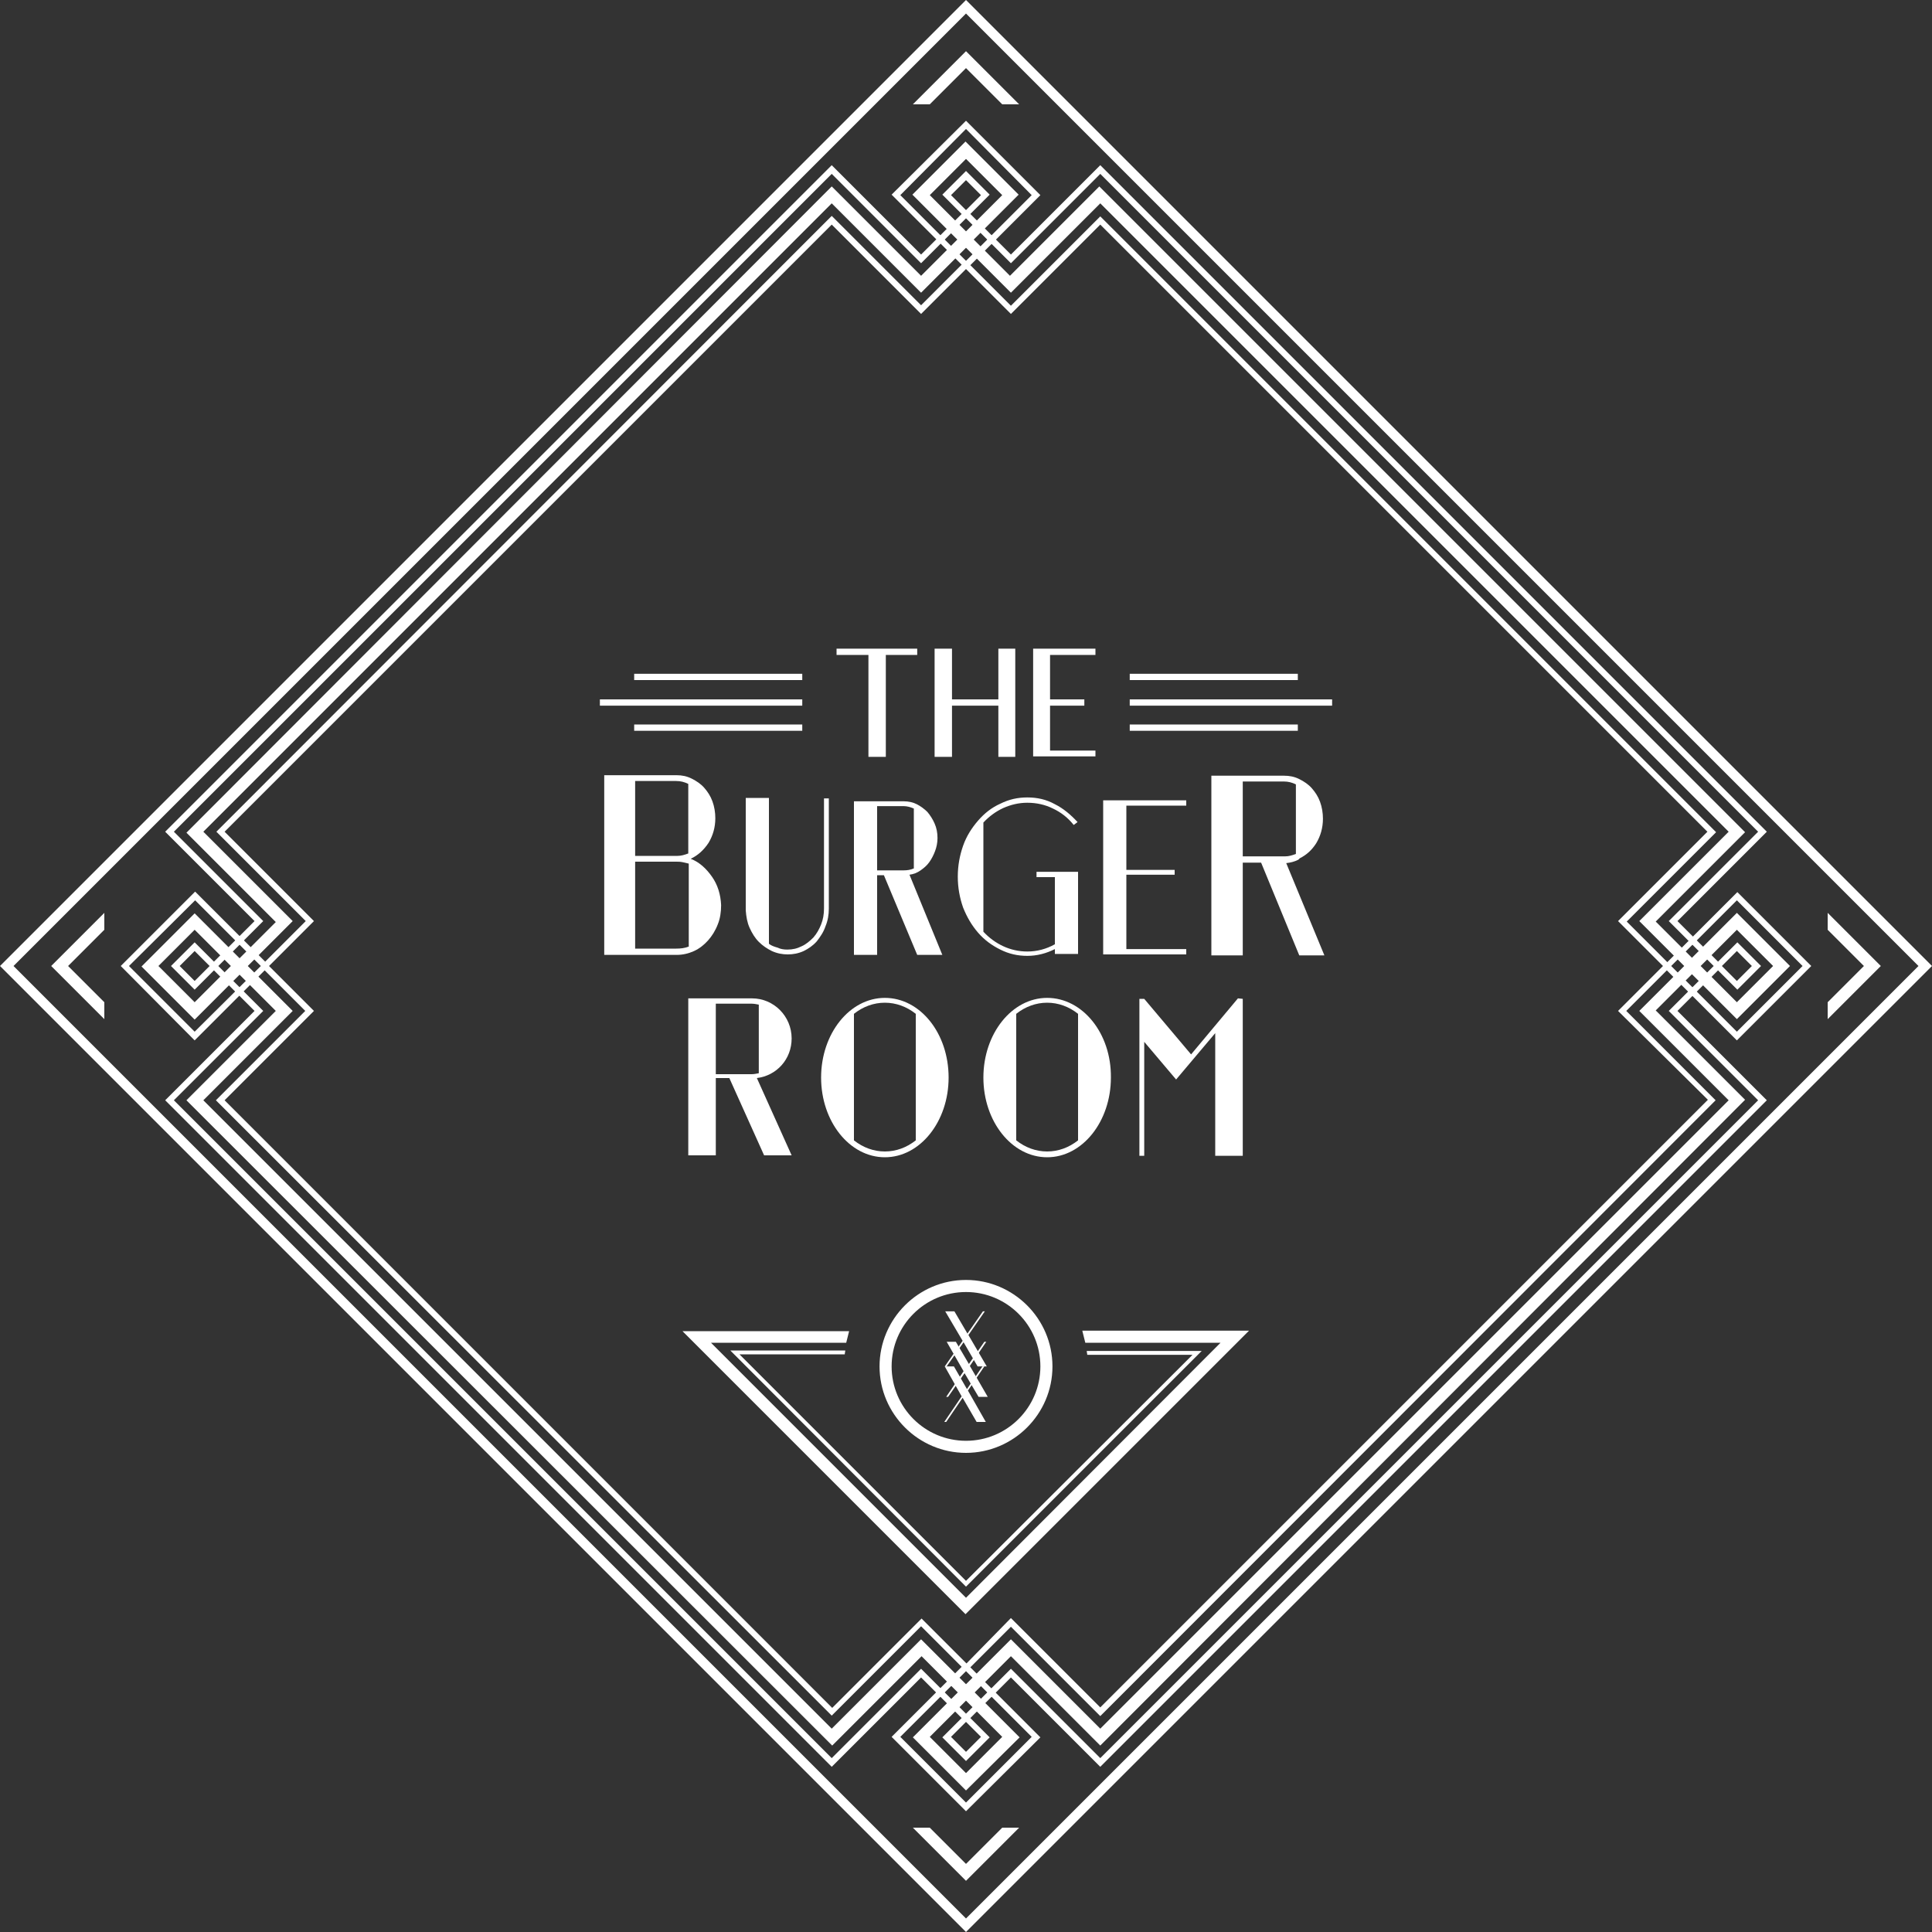  
<svg version="1.1" id="Laag_1" xmlns="http://www.w3.org/2000/svg" xmlns:xlink="http://www.w3.org/1999/xlink" x="0px" y="0px"
	 viewBox="0 0 400 400" style="enable-background:new 0 0 400 400;" xml:space="preserve">
<rect x="0" y="0" width="400" height="400" fill="#333333" stroke="none"/>
<style type="text/css">
	.st0{fill:#FFFFFF;}
</style>
<path class="st0" d="M227.8,365.8l-18.5-18.5l-8.4,8.4l4,4l-4.9,4.9l-4.9-4.9l4-4l-8.4-8.4l-18.5,18.5l-138-138l18.5-18.5l-8.4-8.4
	l-4,4l-4.9-4.9l4.9-4.9l4,4l8.4-8.4l-18.5-18.5l3.1-3.1L172.2,34.2l18.5,18.5l8.4-8.4l-4-4l4.9-4.9l4.9,4.9l-4,4l8.4,8.4l18.5-18.5
	l3.1,3.1l134.9,134.9l-18.5,18.5l8.4,8.4l4-4l4.9,4.9l-4.9,4.9l-4-4l-8.4,8.4l18.5,18.5l-3.1,3.1L227.8,365.8z M36,227.8l2.2,2.2
	L172.2,364l18.5-18.5l9.3,9.3l9.3-9.3l18.5,18.5l2.2-2.2L364,227.8l-18.5-18.5l9.3-9.3l-9.3-9.3l18.5-18.5l-2.2-2.2L227.8,36
	l-18.5,18.5l-9.3-9.3l-9.3,9.3L172.2,36L36,172.2l18.5,18.5l-9.3,9.3l9.3,9.3L36,227.8z M196.9,359.6l3.1,3.1l3.1-3.1l-3.1-3.1
	L196.9,359.6z M37.2,200l3.1,3.1l3.1-3.1l-3.1-3.1L37.2,200z M356.5,200l3.1,3.1l3.1-3.1l-3.1-3.1L356.5,200z M196.9,40.4l3.1,3.1
	l3.1-3.1l-3.1-3.1L196.9,40.4z"/>
<path class="st0" d="M200,370.7l-11-11l9.3-9.3l-7.5-7.5l-18.5,18.5l-0.9-0.9L38.6,227.8l18.5-18.5l-7.5-7.5l-9.3,9.3l-11-11l11-11
	l9.3,9.3l7.5-7.5l-18.5-18.5l0.9-0.9L172.2,38.6l18.5,18.5l7.5-7.5l-9.3-9.3l11-11l11,11l-9.3,9.3l7.5,7.5l18.5-18.5l0.9,0.9
	l132.8,132.8l-18.5,18.5l7.5,7.5l9.3-9.3l11,11l-11,11l-9.3-9.3l-7.5,7.5l18.5,18.5l-0.9,0.9L227.8,361.4l-18.5-18.5l-7.5,7.5
	l9.3,9.3L200,370.7z M192.5,359.6l7.5,7.5l7.5-7.5l-7.5-7.5L192.5,359.6z M209.3,339.4l18.5,18.5l130.1-130.1l-18.5-18.5l9.3-9.3
	l-9.3-9.3l18.5-18.5L227.8,42.1l-18.5,18.5l-9.3-9.3l-9.3,9.3l-18.5-18.5L42.1,172.2l18.5,18.5l-9.3,9.3l9.3,9.3l-18.5,18.5
	l130.1,130.1l18.5-18.5l9.3,9.3L209.3,339.4z M352.1,200l7.5,7.5l7.5-7.5l-7.5-7.5L352.1,200z M32.8,200l7.5,7.5l7.5-7.5l-7.5-7.5
	L32.8,200z M192.5,40.4l7.5,7.5l7.5-7.5l-7.5-7.5L192.5,40.4z"/>
<path class="st0" d="M200,375l-15.4-15.4l14.5-14.5l-8.4-8.4l-18.5,18.5l-0.4-0.4L44.7,227.8l18.5-18.5l-8.4-8.4l-14.5,14.5L25,200
	l15.4-15.4l14.5,14.5l8.4-8.4l-18.5-18.5l0.4-0.4L172.2,44.7l18.5,18.5l8.4-8.4l-14.5-14.5L200,25l15.4,15.4l-14.5,14.5l8.4,8.4
	l18.5-18.5l0.4,0.4l127.1,127.1l-18.5,18.5l8.4,8.4l14.5-14.5L375,200l-15.4,15.4l-14.5-14.5l-8.4,8.4l18.5,18.5l-0.4,0.4
	L227.8,355.3l-18.5-18.5l-8.4,8.4l14.5,14.5L200,375z M186.4,359.6l13.6,13.6l13.6-13.6L200,346L186.4,359.6z M209.3,335l18.5,18.5
	l125.8-125.8L335,209.3l9.3-9.3l-9.3-9.3l18.5-18.5L227.8,46.5L209.3,65l-9.3-9.3l-9.3,9.3l-18.5-18.5L46.5,172.2L65,190.7l-9.3,9.3
	l9.3,9.3l-18.5,18.5l125.8,125.8l18.5-18.5l9.3,9.3L209.3,335z M346,200l13.6,13.6l13.6-13.6l-13.6-13.6L346,200z M26.7,200
	l13.6,13.6L54,200l-13.6-13.6L26.7,200z M186.4,40.4L200,54l13.6-13.6L200,26.7L186.4,40.4z"/>
<path class="st0" d="M2.8,200L200,2.8L397.2,200L200,397.2L2.8,200z M200,0L0,200l200,200h0l200-200L200,0z"/>
<polygon class="st0" points="21.6,192.5 14.1,200 21.6,207.5 21.6,211 10.6,200 21.6,189 "/>
<polygon class="st0" points="378.4,207.5 385.9,200 378.4,192.5 378.4,189 389.4,200 378.4,211 "/>
<polygon class="st0" points="207.5,21.6 200,14.1 192.5,21.6 189,21.6 200,10.6 211,21.6 "/>
<polygon class="st0" points="192.5,378.4 200,385.9 207.5,378.4 211,378.4 200,389.4 189,378.4 "/>
<g>
	<path class="st0" d="M200,300.8c-9.8,0-17.9-8-17.9-17.9c0-9.8,8-17.9,17.9-17.9c9.8,0,17.9,8,17.9,17.9
		C217.9,292.8,209.8,300.8,200,300.8 M200,267.5c-8.5,0-15.4,6.9-15.4,15.4s6.9,15.4,15.4,15.4s15.4-6.9,15.4-15.4
		S208.5,267.5,200,267.5"/>
	<polygon class="st0" points="203.9,271.5 203.9,271.5 203.5,271.5 200.3,276.1 197.6,271.5 195.7,271.5 199.3,277.6 195.6,282.9 
		196,282.9 199.5,277.9 202.4,282.9 204.3,282.9 200.5,276.4 	"/>
	<polygon class="st0" points="204.2,277.8 204.1,277.8 203.8,277.8 200.6,282.4 197.9,277.8 196,277.8 199.5,283.9 195.9,289.2 
		196.3,289.2 199.7,284.3 202.6,289.2 204.5,289.2 200.8,282.8 	"/>
	<polygon class="st0" points="203.8,282.9 203.8,282.9 203.4,282.9 200.2,287.6 197.5,282.9 195.6,282.9 199.1,289.1 195.5,294.4 
		195.9,294.4 199.3,289.4 202.2,294.4 204.1,294.4 200.4,287.9 	"/>
	<path class="st0" d="M224.1,275.6c0.2,0.8,0.4,1.6,0.6,2.4h28L200,330.8L147.2,278h28c0.2-0.8,0.4-1.6,0.6-2.4h-34.5l56.9,56.9
		l1.7,1.7l58.7-58.7H224.1z"/>
	<path class="st0" d="M225,279.7c0,0.3,0.1,0.5,0.1,0.8h21.8L200,327.3l-46.9-46.9h21.8c0-0.3,0.1-0.5,0.1-0.8h-23.8l48.5,48.6
		l0.3,0.3l48.8-48.8H225z"/>
	<path class="st0" d="M147.4,181.5c-1.2-1.7-2.6-3-4.4-3.7c1.5-0.7,2.7-1.8,3.7-3.3c0.9-1.5,1.4-3.2,1.4-5.1c0-1.2-0.2-2.4-0.6-3.5
		c-0.4-1.1-1-2-1.7-2.8c-0.7-0.8-1.6-1.4-2.6-1.9c-1-0.5-2-0.7-3.1-0.7h-15v37.2h15c1.3,0,2.5-0.3,3.6-0.8c1.1-0.5,2.1-1.3,2.9-2.2
		c0.8-0.9,1.5-2,2-3.3c0.5-1.2,0.7-2.6,0.7-4C149.2,185.2,148.6,183.2,147.4,181.5 M142.5,196c-0.7,0.3-1.6,0.4-2.5,0.4h-8.5v-18
		h8.5c0.4,0,0.8,0,1.3,0.1c0.4,0.1,0.8,0.2,1.3,0.3V196z M142.5,176.7c-0.8,0.3-1.5,0.5-2.2,0.5h-8.8v-15.5h8.5
		c0.9,0,1.7,0.2,2.5,0.6V176.7z"/>
	<path class="st0" d="M163,196.6c1.1,0,2-0.2,3-0.7c0.9-0.4,1.7-1.1,2.4-1.8c0.7-0.8,1.2-1.7,1.6-2.7c0.4-1,0.6-2.1,0.6-3.3v-22.8h1
		v22.8c0,1.3-0.2,2.5-0.7,3.7c-0.4,1.2-1.1,2.2-1.8,3.1c-0.8,0.9-1.7,1.5-2.7,2c-1.1,0.5-2.2,0.7-3.3,0.7c-1.1,0-2.2-0.2-3.3-0.7
		c-1-0.5-1.9-1.1-2.7-1.9c-0.8-0.8-1.4-1.8-1.9-2.9c-0.5-1.1-0.7-2.3-0.8-3.6v-23.3h4.8v30.2c0.5,0.4,1.1,0.6,1.8,0.8
		C161.6,196.5,162.3,196.6,163,196.6"/>
	<path class="st0" d="M183,181.2h-1.4v16.5h-4.8v-31.8h10.3c1,0,1.9,0.2,2.7,0.6c0.8,0.4,1.6,1,2.2,1.6c0.6,0.7,1.1,1.5,1.5,2.4
		c0.4,0.9,0.6,1.9,0.6,3c0,1-0.2,1.9-0.5,2.7c-0.3,0.8-0.7,1.6-1.2,2.3s-1.1,1.2-1.8,1.7c-0.7,0.5-1.5,0.8-2.3,0.9l6.8,16.6h-5.2
		L183,181.2z M181.6,166.9v13.3h5.5c0.7,0,1.4-0.1,2.1-0.4v-12.4c-0.7-0.3-1.4-0.5-2.1-0.5H181.6z"/>
	<path class="st0" d="M218.4,197.3v-0.8c-1.8,0.9-3.7,1.4-5.7,1.4c-2,0-3.8-0.4-5.6-1.3c-1.8-0.9-3.3-2-4.6-3.5
		c-1.3-1.5-2.3-3.2-3.1-5.2c-0.7-2-1.1-4.1-1.1-6.4c0-2.3,0.4-4.4,1.1-6.4c0.7-2,1.8-3.7,3.1-5.2c1.3-1.5,2.8-2.7,4.6-3.5
		c1.8-0.9,3.6-1.3,5.6-1.3c2,0,3.9,0.4,5.7,1.4c1.8,0.9,3.3,2.2,4.7,3.7l-0.8,0.6c-1.2-1.5-2.6-2.6-4.3-3.4
		c-1.6-0.8-3.4-1.2-5.3-1.2c-1.8,0-3.4,0.4-5,1.1c-1.5,0.7-2.9,1.7-4.1,3v22.6c1.2,1.3,2.6,2.3,4.1,3s3.2,1.1,5,1.1
		c2,0,3.9-0.5,5.7-1.5v-13.9h-3.8v-1.1h8.6v17H218.4z"/>
	<polygon class="st0" points="245.6,165.7 245.6,166.8 233.2,166.8 233.2,180.1 243.2,180.1 243.2,181.1 233.2,181.1 233.2,196.5 
		245.6,196.5 245.6,197.6 228.4,197.6 228.4,165.7 	"/>
	<path class="st0" d="M269.1,177.7c1.4-0.7,2.5-1.7,3.4-3.1c0.9-1.5,1.4-3.2,1.4-5.1c0-1.2-0.2-2.4-0.6-3.5c-0.4-1.1-1-2-1.7-2.8
		c-0.7-0.8-1.6-1.4-2.6-1.9c-1-0.5-2-0.7-3.2-0.7h-15v37.2h6.5v-19.2h3.8l7.9,19.2h5.2l-7.9-19.1c0.9-0.1,1.7-0.3,2.5-0.7
		L269.1,177.7z M257.3,161.8h8.5c0.9,0,1.7,0.2,2.5,0.6v14.4c-0.8,0.3-1.5,0.5-2.2,0.5h-8.8V161.8z"/>
	<path class="st0" d="M216.8,206.6c-7.3,0-13.2,7.4-13.2,16.5c0,9.1,5.9,16.5,13.2,16.5c7.3,0,13.2-7.4,13.2-16.5
		C230.1,213.9,224.1,206.6,216.8,206.6 M210.4,236.1v-26.2c1.9-1.5,4.1-2.3,6.4-2.3c2.3,0,4.5,0.8,6.4,2.3v26.2
		c-1.9,1.5-4.1,2.3-6.4,2.3C214.5,238.4,212.3,237.6,210.4,236.1"/>
	<path class="st0" d="M183.2,206.6c-7.3,0-13.2,7.4-13.2,16.5c0,9.1,5.9,16.5,13.2,16.5c7.3,0,13.2-7.4,13.2-16.5
		C196.4,213.9,190.5,206.6,183.2,206.6 M176.8,236.1v-26.2c1.9-1.5,4.1-2.3,6.4-2.3c2.3,0,4.5,0.8,6.4,2.3v26.2
		c-1.9,1.5-4.1,2.3-6.4,2.3C180.9,238.4,178.7,237.6,176.8,236.1"/>
	<path class="st0" d="M163.9,215c0-4.6-3.7-8.3-8.2-8.3h-13.2v32.5h5.7v-16h2.8l7.2,16h5.7l-7.2-16
		C160.8,222.7,163.9,219.3,163.9,215 M148.2,207.8h7.4v0c0.5,0,1,0.1,1.5,0.2v14.2c-0.5,0.1-1,0.2-1.5,0.2v0h-7.4V207.8z"/>
	<polygon class="st0" points="257.3,239.3 257.3,239.3 257.3,206.8 256.3,206.7 246.6,218.3 236.9,206.8 236.9,206.8 235.9,206.8 
		235.9,239.3 236.9,239.3 236.9,215.7 243.5,223.5 243.5,223.5 243.5,223.5 251.6,213.9 251.6,239.3 	"/>
	<polygon class="st0" points="226.8,135.6 226.8,134.3 213.9,134.3 213.9,134.7 213.9,135.6 213.9,144.8 213.9,146.1 213.9,155.4 
		213.9,156.6 217.4,156.6 226.8,156.6 226.8,155.4 217.4,155.4 217.4,146.1 224.5,146.1 224.5,144.8 217.4,144.8 217.4,135.6 	"/>
	<polygon class="st0" points="206.7,134.3 206.7,144.8 197.1,144.8 197.1,134.3 193.5,134.3 193.5,156.7 197.1,156.7 197.1,146.1 
		206.7,146.1 206.7,156.7 210.2,156.7 210.2,134.3 	"/>
	<polygon class="st0" points="189.9,134.3 173.2,134.3 173.2,135.6 179.8,135.6 179.8,156.7 183.4,156.7 183.4,135.6 189.9,135.6 	
		"/>
	<rect x="233.9" y="150" class="st0" width="34.8" height="1.3"/>
	<rect x="233.9" y="139.5" class="st0" width="34.8" height="1.3"/>
	<rect x="233.9" y="144.8" class="st0" width="41.9" height="1.3"/>
	<rect x="131.3" y="150" class="st0" width="34.8" height="1.3"/>
	<rect x="131.3" y="139.5" class="st0" width="34.8" height="1.3"/>
	<rect x="124.2" y="144.8" class="st0" width="41.9" height="1.3"/>
</g>
</svg>
